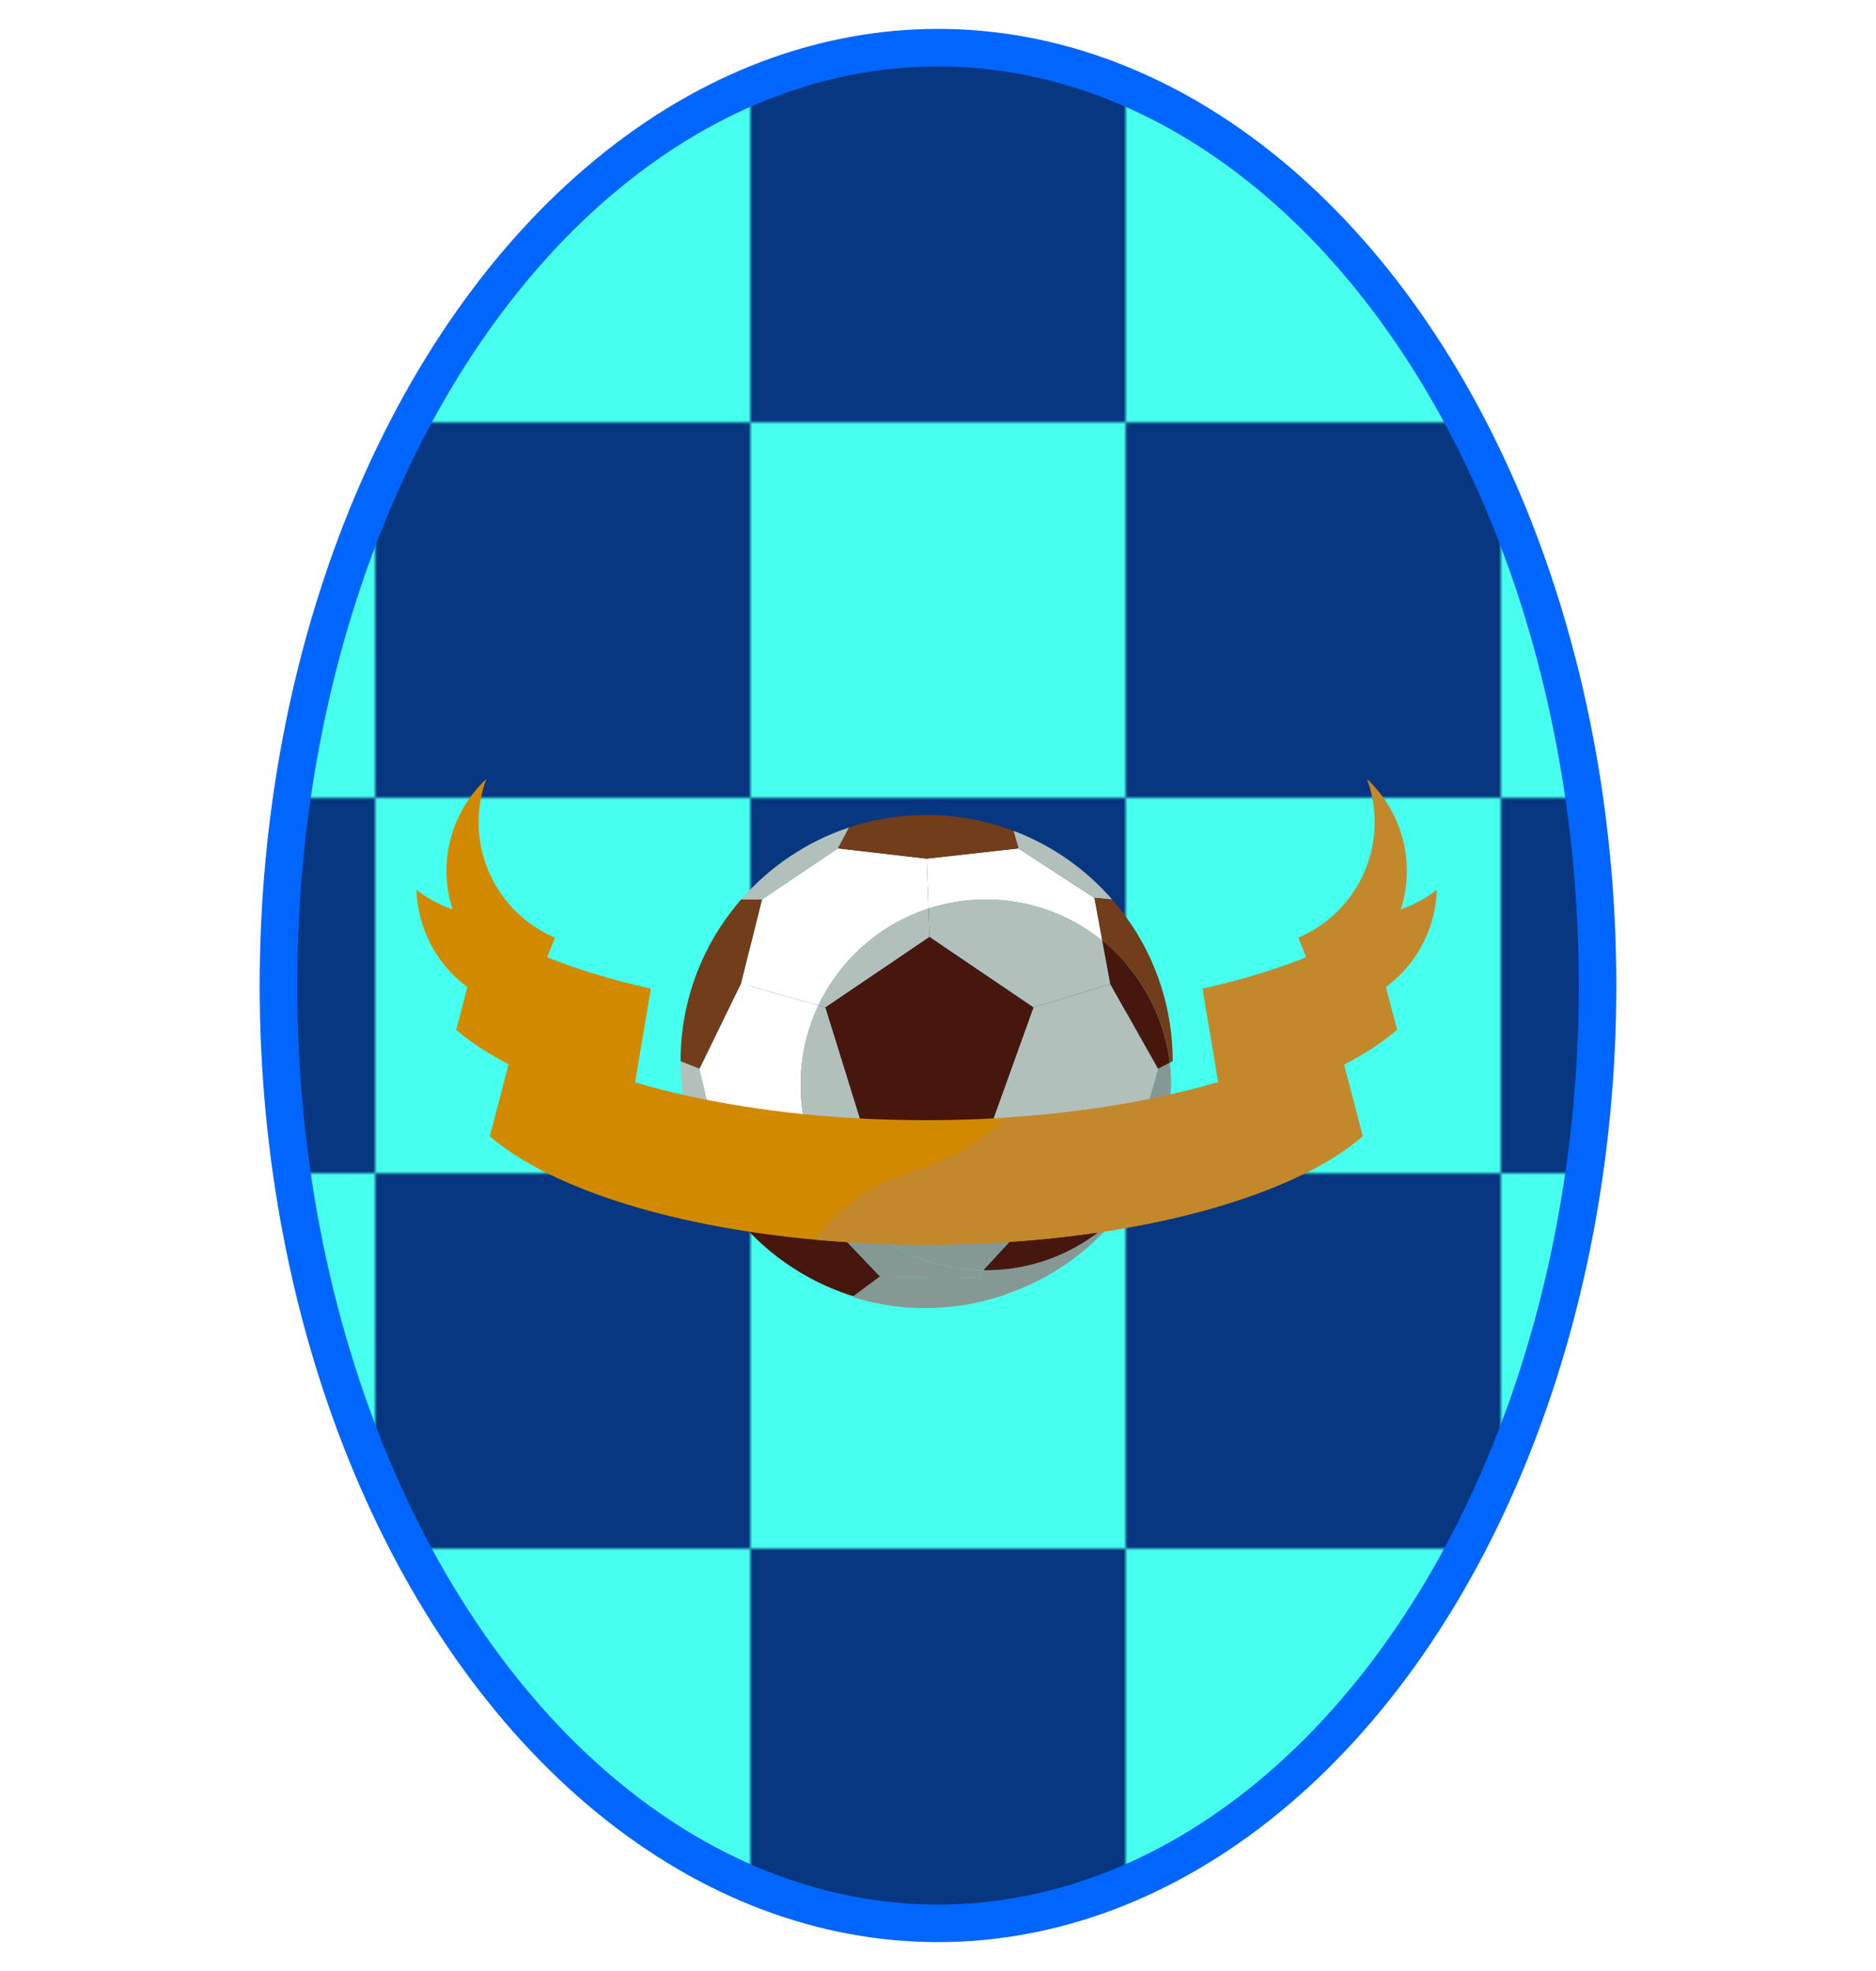 <svg width="500px" height="525px" viewBox="0 0 500 500" xmlns="http://www.w3.org/2000/svg" preserveAspectRatio="xMidYMid meet">
    <defs>
      <clipPath id="formato">
        <ellipse cx="250.001" cy="250" rx="175.786" ry="249.802"/>
      </clipPath>
    </defs>

    <g id="fundo" fill="#063780" x="0">
      <ellipse cx="250.001" cy="250" rx="175.786" ry="249.802"/>
    </g>

    <g id="estampa1" fill="#47ffed" x="0" clip-path="url(#formato)"><defs><pattern id="Pattern" x="0" y="0" width="200" height="200" patternUnits="userSpaceOnUse"><rect x="100" y="0" width="100" height="100"/><rect x="0" y="100" width="100" height="100"/></pattern></defs><rect fill="url(#Pattern)" x="0" y="0" width="500" height="500" clip-path="url(#corte-formato)" /></g>

    <g id="borda" fill="none" stroke="#0066ff" stroke-width="10" x="0">
      <ellipse cx="250.001" cy="250" rx="175.786" ry="249.802"/>
    </g>

    <g id="adorno" transform="scale(3) translate(37, 65)">
    <path id="svg_2" d="m49.749,44.276l2.517,1.508c-0.332,0.115 -0.673,0.217 -1.016,0.312c-0.197,-0.131 -0.434,-0.209 -0.692,-0.209c-0.322,0 -0.627,0.133 -0.847,0.332c-0.221,-0.199 -0.518,-0.332 -0.845,-0.332c-0.329,0 -0.625,0.133 -0.852,0.332c-0.219,-0.199 -0.514,-0.332 -0.845,-0.332c-0.33,0 -0.627,0.133 -0.845,0.332c-0.228,-0.199 -0.522,-0.332 -0.854,-0.332c-0.324,0 -0.622,0.133 -0.845,0.332c-0.227,-0.199 -0.522,-0.332 -0.845,-0.332c-0.331,0 -0.627,0.133 -0.852,0.332c-0.22,-0.199 -0.516,-0.332 -0.847,-0.332c-0.329,0 -0.627,0.133 -0.847,0.332c-0.226,-0.199 -0.521,-0.332 -0.85,-0.332c-0.291,0 -0.557,0.1 -0.768,0.27c-0.086,-0.02 -0.17,-0.045 -0.252,-0.062c-0.15,-0.107 -0.327,-0.174 -0.518,-0.195l2.329,-1.723l8.574,0.099z" fill="#859894"/>
    <path id="svg_3" d="m67.044,27.159c0,0.141 -0.002,0.277 -0.005,0.413c0,0.005 0,0.009 0,0.009c-0.354,3.043 -1.326,5.891 -2.793,8.425l-0.686,-2.113l2.32,-8.166l1.045,-0.543c0.08,0.649 0.119,1.307 0.119,1.975z" fill="#859894"/>
    <polygon id="svg_4" points="61.646,18.212 65.881,25.726 63.561,33.892 55.998,37.518 50.957,30.983 54.809,20.282 " fill="#B2C0BB"/>
    <path id="svg_5" d="m50.957,30.983l5.041,6.535l-5.636,6.092c-5.899,-0.074 -11.05,-3.258 -13.889,-7.986l3.188,-4.642h11.296l0,0.001z" fill="#859894"/>
    <path id="svg_6" d="m36.338,20.282l-0.627,-0.179c1.928,-4.051 5.459,-7.191 9.77,-8.597l0.095,2.521l-9.238,6.255z" fill="#B2C0BB"/>
    <path id="svg_7" d="m25.147,25.726l1.93,8.166l-0.538,2.341c-1.95,-3.268 -3.074,-7.094 -3.074,-11.181l1.682,0.674z" fill="#B2C0BB"/>
    <path id="svg_8" d="m36.338,20.282l3.324,10.701l-3.188,4.642c-1.491,-2.474 -2.346,-5.368 -2.346,-8.466c0,-2.525 0.57,-4.918 1.583,-7.056l0.627,0.179z" fill="#B2C0BB"/>
    <path id="svg_9" d="m49.749,44.276l-8.57,-0.1l-6.149,-6.455l1.444,-2.098c2.839,4.728 7.989,7.912 13.889,7.986l-0.614,0.667z" fill="#859894"/>
    <path id="svg_10" d="m38.44,4.298l-0.992,1.862l-6.756,4.54h-1.851c2.542,-2.921 5.846,-5.157 9.599,-6.402z" fill="#B2C0BB"/>
    <path id="svg_11" d="m36.474,35.625l-1.444,2.098l-7.952,-3.83l-1.93,-8.166l3.688,-7.565l6.876,1.942c-1.013,2.138 -1.583,4.53 -1.583,7.056c-0.001,3.096 0.853,5.991 2.345,8.465z" fill="#FFFFFF"/>
    <path id="svg_12" d="m60.936,14.366l0.711,3.846l-6.838,2.07l-9.233,-6.255l-0.095,-2.521c1.609,-0.526 3.324,-0.806 5.106,-0.806c3.922,0 7.523,1.369 10.349,3.666z" fill="#B2C0BB"/>
    <path id="svg_13" d="m45.323,7.071l0.157,4.435c-4.311,1.406 -7.842,4.546 -9.77,8.597l-6.876,-1.942l1.857,-7.461l6.756,-4.54l7.876,0.911z" fill="#FFFFFF"/>
    <path id="svg_14" d="m60.231,10.55l0.704,3.816c-2.825,-2.297 -6.427,-3.666 -10.349,-3.666c-1.782,0 -3.497,0.28 -5.106,0.806l-0.157,-4.435l8.159,-0.911l6.749,4.39z" fill="#FFFFFF"/>
    <path id="svg_15" d="m61.808,10.7l-1.576,-0.15l-6.749,-4.39l-0.45,-1.565c3.415,1.285 6.422,3.4 8.775,6.105z" fill="#B2C0BB"/>
    <path id="svg_16" d="m50.587,43.616c4.844,0 9.204,-2.092 12.211,-5.426c-2.63,3.495 -6.295,6.176 -10.532,7.594l-2.517,-1.508l0.613,-0.666c0.074,0.006 0.151,0.006 0.225,0.006z" fill="#859894"/>
    <path id="svg_17" d="m63.561,33.892l0.686,2.113c-0.438,0.754 -0.922,1.49 -1.448,2.185c-3.007,3.334 -7.367,5.426 -12.211,5.426c-0.074,0 -0.151,0 -0.225,-0.006l5.636,-6.092l7.562,-3.626z" fill="#47170E"/>
    <path id="svg_18" d="m66.926,25.183l-1.045,0.543l-4.234,-7.515l-0.711,-3.846c3.247,2.629 5.467,6.462 5.99,10.818z" fill="#47170E"/>
    <path id="svg_19" d="m67.185,25.052l-0.259,0.131c-0.522,-4.356 -2.743,-8.189 -5.99,-10.817l-0.704,-3.816l1.576,0.15c3.349,3.839 5.377,8.855 5.377,14.352" fill="#723D1A"/>
    <polygon id="svg_20" points="54.809,20.282 50.957,30.983 39.662,30.983 36.338,20.282 45.575,14.027 " fill="#47170E"/>
    <path id="svg_21" d="m53.033,4.595l0.449,1.565l-8.159,0.911l-7.875,-0.911l0.992,-1.862c2.162,-0.719 4.479,-1.105 6.883,-1.105c2.719,0 5.317,0.492 7.71,1.402z" fill="#723D1A"/>
    <path id="svg_22" d="m30.692,10.7l-1.857,7.461l-3.688,7.565l-1.683,-0.674c0,-5.497 2.032,-10.514 5.377,-14.353h1.851l0,0.001z" fill="#723D1A"/>
    <path id="svg_23" d="m35.029,37.722l6.149,6.455l-2.329,1.723c-0.051,-0.006 -0.101,-0.012 -0.152,-0.012h-0.002c-5.137,-1.629 -9.447,-5.109 -12.156,-9.655l0.538,-2.341l7.952,3.83z" fill="#47170E"/>
    <path id="svg_24" d="m49.749,44.276l-8.57,-0.1l-2.366,1.75l-0.014,0.082c1.595,0.486 3.231,0.807 4.883,0.916l-0.005,0.008l0.01,-0.008c2.911,0.203 5.85,-0.188 8.634,-1.15l-2.572,-1.498z" fill="#859894"/>
    <path id="svg_25" d="m84.063,31.72l-2.425,-9.273c-7.41,4.698 -20.917,7.846 -36.35,7.846s-28.939,-3.147 -36.352,-7.846l-2.423,9.273c6.583,5.666 21.464,9.623 38.774,9.623c17.311,0 32.193,-3.957 38.776,-9.623z" fill="#D18A00"/>
    <path id="svg_26" d="m20.823,18.615c-6.104,-1.369 -11.227,-3.308 -14.874,-5.617l-2.42,9.274c3.312,2.855 8.729,5.269 15.5,6.972l1.794,-10.629z" fill="#D18A00"/>
    <path id="svg_27" d="m12.308,14.084c-2.334,-0.992 -4.346,-2.776 -5.586,-5.218c-1.449,-2.868 -1.544,-6.066 -0.521,-8.866c-3.122,2.918 -4.339,7.437 -2.997,11.576c-1.146,-0.401 -2.236,-0.984 -3.204,-1.74c0.048,1.585 0.436,3.189 1.196,4.698c1.73,3.412 4.976,5.556 8.505,6.017l2.607,-6.467z" fill="#D18A00"/>
    <path id="svg_28" d="m69.83,18.615c6.098,-1.369 11.221,-3.308 14.867,-5.617l2.425,9.274c-3.311,2.855 -8.733,5.269 -15.505,6.972l-1.787,-10.629z" fill="#C3882B"/>
    <path id="svg_29" d="m78.339,14.084c2.335,-0.992 4.351,-2.776 5.584,-5.218c1.456,-2.868 1.547,-6.066 0.524,-8.866c3.12,2.918 4.342,7.437 3.002,11.576c1.143,-0.401 2.23,-0.984 3.202,-1.74c-0.046,1.585 -0.436,3.189 -1.201,4.698c-1.729,3.412 -4.976,5.556 -8.504,6.017l-2.607,-6.467z" fill="#C3882B"/>
    <path id="svg_30" d="m45.289,41.343c17.309,0 32.191,-3.957 38.774,-9.623l-2.425,-9.273c-6.252,3.964 -16.843,6.814 -29.265,7.614c-1.362,1.294 -2.861,2.43 -4.596,3.311c-2.349,1.189 -5.039,1.76 -7.357,3.014c-1.458,0.792 -3.57,2.5 -5.068,4.506c3.188,0.291 6.513,0.451 9.937,0.451z" fill="#C3882B"/>
</g>
</svg>
